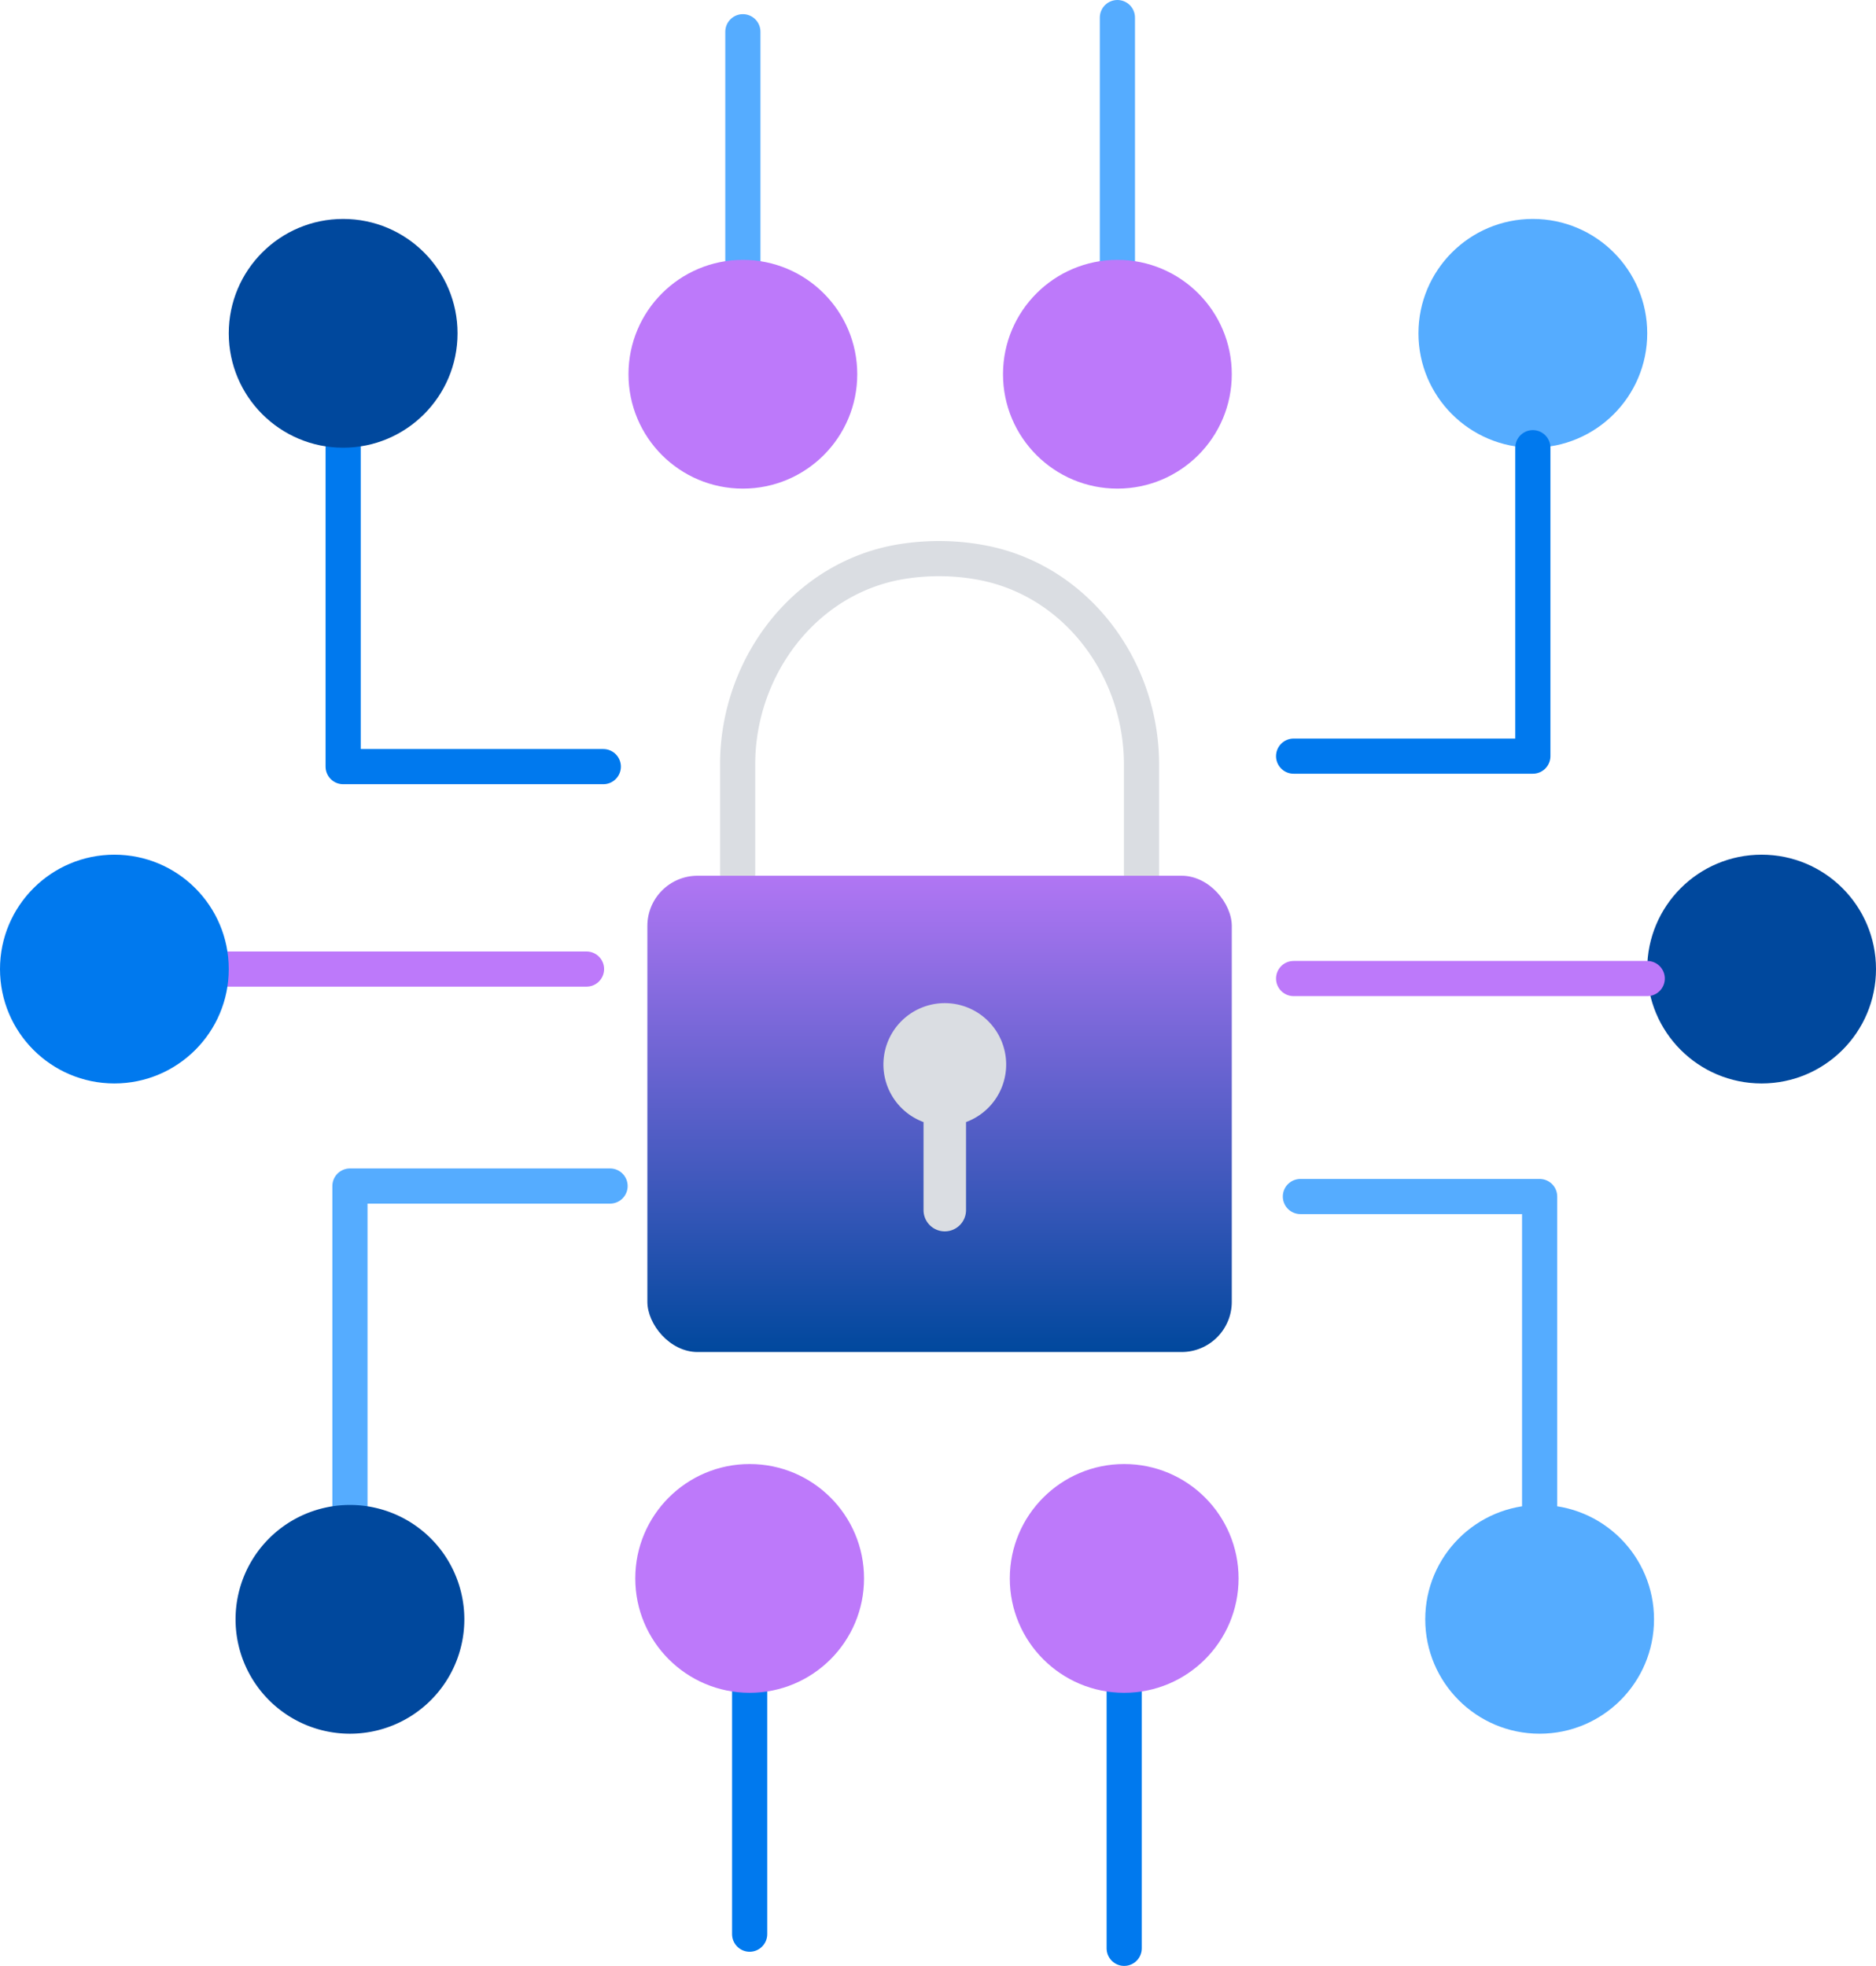 <svg xmlns="http://www.w3.org/2000/svg" xmlns:xlink="http://www.w3.org/1999/xlink" width="315.583" height="330.715" viewBox="0 0 315.583 330.715">
  <defs>
    <style>
      .cls-1, .cls-2, .cls-3, .cls-4 {
        fill: none;
        stroke-linecap: round;
        stroke-linejoin: round;
        stroke-width: 5.915px;
      }

      .cls-1 {
        stroke: #dadde2;
      }

      .cls-2 {
        stroke: #0079ee;
      }

      .cls-3 {
        stroke: #55acff;
      }

      .cls-4 {
        stroke: #bd79fa;
      }

      .cls-5 {
        fill: #00489d;
      }

      .cls-6 {
        fill: #0079ee;
      }

      .cls-7 {
        fill: #bd79fa;
      }

      .cls-8 {
        fill: #55acff;
      }

      .cls-9 {
        fill: url(#linear-gradient);
      }

      .cls-10 {
        fill: #dadde2;
      }
    </style>
    <linearGradient id="linear-gradient" x1="0.5" x2="0.5" y2="1" gradientUnits="objectBoundingBox">
      <stop offset="0" stop-color="#b176f4"/>
      <stop offset="1" stop-color="#00489d"/>
    </linearGradient>
  </defs>
  <g id="组_335" data-name="组 335" transform="translate(-654.301 -114.518)">
    <g id="组_328" data-name="组 328" transform="translate(654.301 117.475)">
      <path id="路径_427" data-name="路径 427" class="cls-1" d="M729.377,222.967V204.243c0-16.542,11.472-31.627,27.82-34.158a39.511,39.511,0,0,1,4.118-.417,38.777,38.777,0,0,1,9.322.657c15.814,3.072,26.68,17.81,26.68,33.918v18.722" transform="translate(-605.291 -78.603)"/>
      <line id="直线_13" data-name="直线 13" class="cls-2" y1="45.3" transform="translate(126.108 277.117)"/>
      <line id="直线_14" data-name="直线 14" class="cls-2" y1="45.036" transform="translate(189.112 279.765)"/>
      <line id="直线_15" data-name="直线 15" class="cls-3" y2="45.3" transform="translate(124.966 2.383)"/>
      <line id="直线_16" data-name="直线 16" class="cls-3" y2="45.036" transform="translate(187.97)"/>
      <path id="路径_428" data-name="路径 428" class="cls-2" d="M683.044,156.593v53.651h43.762" transform="translate(-625.318 -84.234)"/>
      <path id="路径_429" data-name="路径 429" class="cls-3" d="M683.841,296.964V243.313H727.6" transform="translate(-624.973 -46.75)"/>
      <line id="直线_17" data-name="直线 17" class="cls-4" x2="60.18" transform="translate(38.484 160.064)"/>
      <circle id="椭圆_10" data-name="椭圆 10" class="cls-5" cx="19.242" cy="19.242" r="19.242" transform="translate(38.484 33.874)"/>
      <circle id="椭圆_11" data-name="椭圆 11" class="cls-6" cx="19.242" cy="19.242" r="19.242" transform="translate(0 140.822)"/>
      <circle id="椭圆_12" data-name="椭圆 12" class="cls-5" cx="19.242" cy="19.242" r="19.242" transform="translate(277.099 140.822)"/>
      <circle id="椭圆_13" data-name="椭圆 13" class="cls-7" cx="19.242" cy="19.242" r="19.242" transform="translate(105.724 40.757)"/>
      <circle id="椭圆_14" data-name="椭圆 14" class="cls-7" cx="19.242" cy="19.242" r="19.242" transform="translate(168.728 40.757)"/>
      <circle id="椭圆_15" data-name="椭圆 15" class="cls-8" cx="19.242" cy="19.242" r="19.242" transform="translate(238.615 33.874)"/>
      <path id="路径_430" data-name="路径 430" class="cls-2" d="M834.922,156.593v51.886H794.678" transform="translate(-577.065 -84.234)"/>
      <path id="路径_433" data-name="路径 433" class="cls-5" d="M19.242,0A19.242,19.242,0,1,1,0,19.242,19.242,19.242,0,0,1,19.242,0Z" transform="translate(39.626 250.214)"/>
      <circle id="椭圆_17" data-name="椭圆 17" class="cls-7" cx="19.242" cy="19.242" r="19.242" transform="translate(106.866 243.331)"/>
      <circle id="椭圆_18" data-name="椭圆 18" class="cls-7" cx="19.242" cy="19.242" r="19.242" transform="translate(169.87 243.331)"/>
      <circle id="椭圆_19" data-name="椭圆 19" class="cls-8" cx="19.242" cy="19.242" r="19.242" transform="translate(239.757 250.214)"/>
      <path id="路径_431" data-name="路径 431" class="cls-3" d="M835.719,296.431V244.546H795.475" transform="translate(-576.72 -46.218)"/>
      <line id="直线_18" data-name="直线 18" class="cls-4" x2="59.486" transform="translate(217.614 161.658)"/>
      <rect id="矩形_139" data-name="矩形 139" class="cls-9" width="98.312" height="80.123" rx="8.444" transform="translate(108.901 144.363)"/>
      <path id="路径_432" data-name="路径 432" class="cls-10" d="M767.148,232.163a10.324,10.324,0,1,0-13.9,9.675V256.65a3.574,3.574,0,0,0,7.148,0V241.838A10.318,10.318,0,0,0,767.148,232.163Z" transform="translate(-597.89 -56.033)"/>
    </g>
  </g>
</svg>

